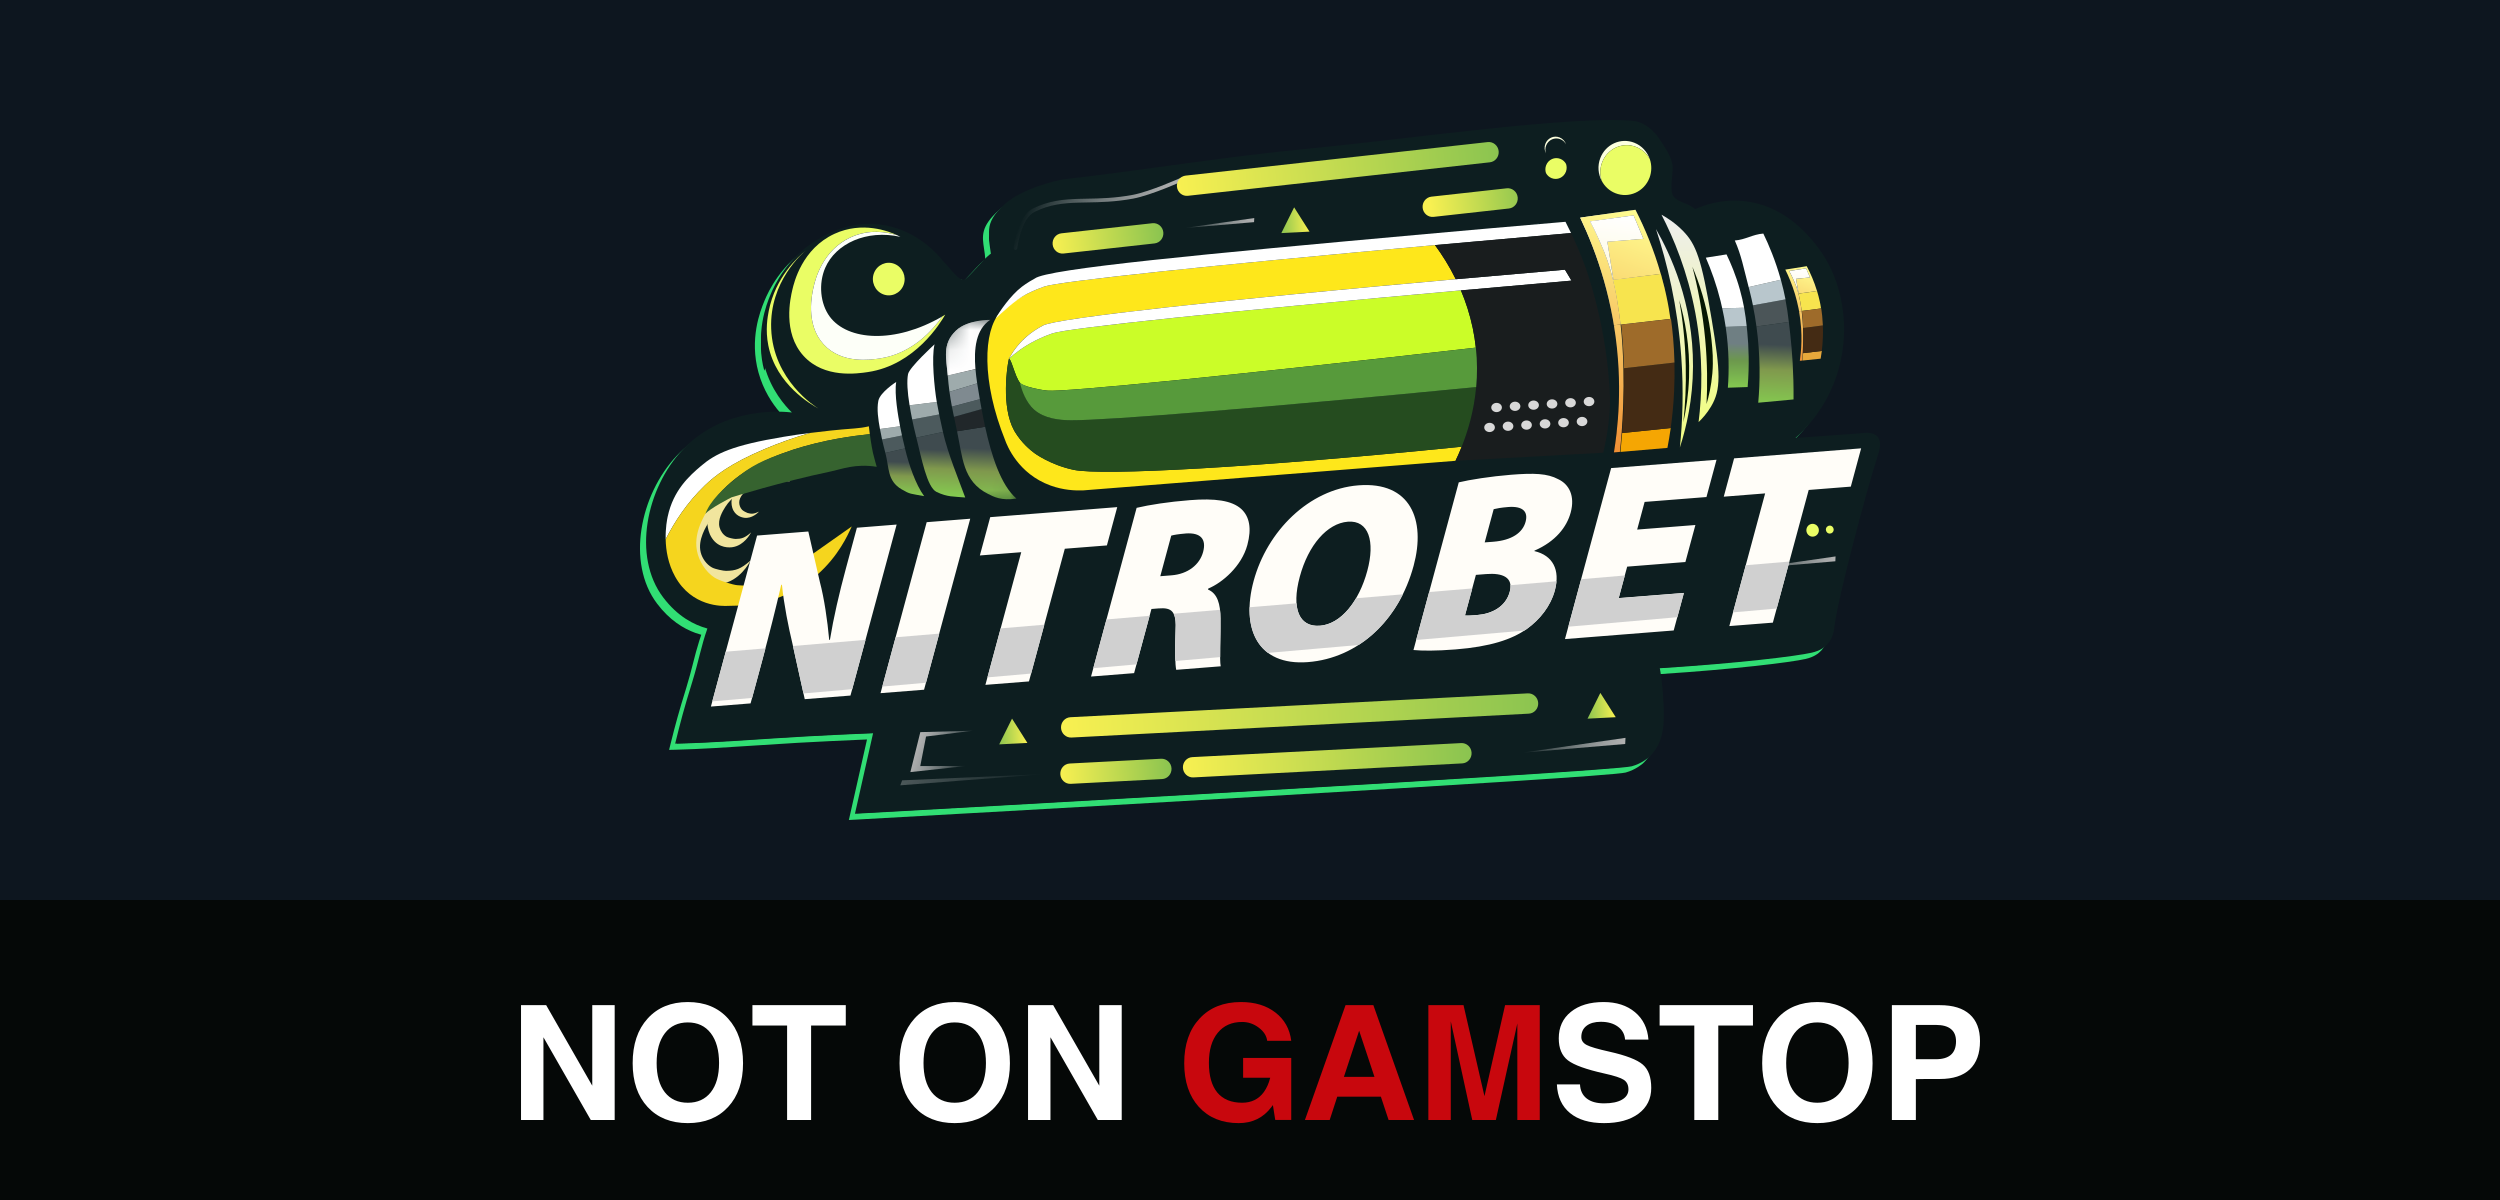 <?xml version="1.0" encoding="UTF-8"?>
<svg xmlns="http://www.w3.org/2000/svg" width="125" height="60" viewBox="0 0 125 60" fill="none">
  <rect width="125" height="60" fill="#0D161F"></rect>
  <rect width="125" height="15" transform="translate(0 45)" fill="#050807"></rect>
  <path d="M27.172 56H26.613H26.051V50.258H26.68H27.309L29.613 54.285V50.258H30.172H30.734V56H30.137H29.539L27.172 51.863V56ZM34.391 56.156C33.547 56.156 32.876 55.887 32.379 55.348C31.881 54.809 31.633 54.079 31.633 53.16C31.633 52.223 31.881 51.479 32.379 50.93C32.876 50.378 33.547 50.102 34.391 50.102C35.24 50.102 35.911 50.378 36.406 50.93C36.904 51.479 37.152 52.223 37.152 53.16C37.152 54.079 36.904 54.809 36.406 55.348C35.911 55.887 35.24 56.156 34.391 56.156ZM34.391 55.137C34.88 55.137 35.263 54.962 35.539 54.613C35.815 54.262 35.953 53.775 35.953 53.152C35.953 52.517 35.815 52.02 35.539 51.66C35.263 51.301 34.88 51.121 34.391 51.121C33.904 51.121 33.522 51.301 33.246 51.66C32.97 52.02 32.832 52.517 32.832 53.152C32.832 53.775 32.969 54.262 33.242 54.613C33.518 54.962 33.901 55.137 34.391 55.137ZM39.355 56V51.277H37.621V50.77V50.258H42.289V50.766V51.277H40.555V56H39.957H39.355ZM47.734 56.156C46.891 56.156 46.22 55.887 45.723 55.348C45.225 54.809 44.977 54.079 44.977 53.16C44.977 52.223 45.225 51.479 45.723 50.93C46.22 50.378 46.891 50.102 47.734 50.102C48.583 50.102 49.255 50.378 49.75 50.93C50.247 51.479 50.496 52.223 50.496 53.16C50.496 54.079 50.247 54.809 49.75 55.348C49.255 55.887 48.583 56.156 47.734 56.156ZM47.734 55.137C48.224 55.137 48.607 54.962 48.883 54.613C49.159 54.262 49.297 53.775 49.297 53.152C49.297 52.517 49.159 52.02 48.883 51.66C48.607 51.301 48.224 51.121 47.734 51.121C47.247 51.121 46.866 51.301 46.59 51.66C46.314 52.02 46.176 52.517 46.176 53.152C46.176 53.775 46.312 54.262 46.586 54.613C46.862 54.962 47.245 55.137 47.734 55.137ZM52.523 56H51.965H51.402V50.258H52.031H52.66L54.965 54.285V50.258H55.523H56.086V56H55.488H54.891L52.523 51.863V56ZM81.254 51.98C81.233 51.707 81.113 51.491 80.894 51.332C80.676 51.171 80.391 51.09 80.039 51.09C79.734 51.09 79.496 51.158 79.324 51.293C79.152 51.426 79.066 51.612 79.066 51.852C79.066 52.023 79.156 52.156 79.336 52.25C79.513 52.344 79.889 52.454 80.465 52.582C81.301 52.77 81.859 52.986 82.141 53.23C82.422 53.473 82.562 53.862 82.562 54.398C82.562 54.938 82.35 55.366 81.926 55.684C81.501 55.999 80.927 56.156 80.203 56.156C79.477 56.156 78.909 55.988 78.5 55.652C78.091 55.316 77.872 54.839 77.844 54.219H79C79.013 54.523 79.124 54.758 79.332 54.922C79.54 55.086 79.831 55.168 80.203 55.168C80.586 55.168 80.884 55.107 81.098 54.984C81.314 54.859 81.422 54.688 81.422 54.469C81.422 54.253 81.345 54.094 81.191 53.992C81.04 53.891 80.717 53.785 80.223 53.676C79.311 53.473 78.702 53.253 78.394 53.016C78.09 52.781 77.938 52.415 77.938 51.918C77.938 51.361 78.139 50.919 78.543 50.594C78.947 50.266 79.492 50.102 80.18 50.102C80.823 50.102 81.346 50.271 81.75 50.609C82.154 50.948 82.378 51.405 82.422 51.98H81.254ZM84.715 56V51.277H82.981V50.77V50.258H87.648V50.766V51.277H85.914V56H85.316H84.715ZM90.867 56.156C90.023 56.156 89.353 55.887 88.856 55.348C88.358 54.809 88.109 54.079 88.109 53.16C88.109 52.223 88.358 51.479 88.856 50.93C89.353 50.378 90.023 50.102 90.867 50.102C91.716 50.102 92.388 50.378 92.883 50.93C93.38 51.479 93.629 52.223 93.629 53.16C93.629 54.079 93.38 54.809 92.883 55.348C92.388 55.887 91.716 56.156 90.867 56.156ZM90.867 55.137C91.357 55.137 91.74 54.962 92.016 54.613C92.292 54.262 92.43 53.775 92.43 53.152C92.43 52.517 92.292 52.02 92.016 51.66C91.74 51.301 91.357 51.121 90.867 51.121C90.38 51.121 89.999 51.301 89.723 51.66C89.447 52.02 89.309 52.517 89.309 53.152C89.309 53.775 89.445 54.262 89.719 54.613C89.995 54.962 90.378 55.137 90.867 55.137ZM94.594 56V50.258H95.191H96.996C97.65 50.258 98.147 50.411 98.488 50.719C98.829 51.023 99 51.469 99 52.055C99 52.675 98.829 53.146 98.488 53.469C98.147 53.789 97.65 53.949 96.996 53.949C96.533 53.947 96.132 53.949 95.793 53.957V56H95.195H94.594ZM95.793 52.961H96.793C97.129 52.961 97.38 52.887 97.547 52.738C97.716 52.59 97.801 52.366 97.801 52.066C97.801 51.793 97.716 51.589 97.547 51.453C97.38 51.315 97.129 51.246 96.793 51.246H95.793V52.961Z" fill="white"></path>
  <path d="M61.938 56.156C61.102 56.156 60.438 55.887 59.945 55.348C59.456 54.809 59.211 54.079 59.211 53.16C59.211 52.223 59.466 51.479 59.977 50.93C60.487 50.378 61.177 50.102 62.047 50.102C62.745 50.102 63.319 50.276 63.77 50.625C64.223 50.974 64.487 51.445 64.562 52.039H63.359C63.328 51.789 63.188 51.57 62.938 51.383C62.688 51.193 62.411 51.098 62.109 51.098C61.589 51.098 61.181 51.279 60.887 51.641C60.592 52 60.445 52.5 60.445 53.141C60.445 53.792 60.586 54.288 60.867 54.629C61.151 54.967 61.565 55.137 62.109 55.137H62.105C62.569 55.137 62.931 54.96 63.191 54.605C63.335 54.405 63.44 54.169 63.508 53.898V53.887H62.156V52.898H64.562V55.996H63.762L63.645 55.254L63.574 55.348C63.171 55.887 62.624 56.156 61.934 56.156H61.938ZM65.246 56L67.277 50.258H67.973H68.668L70.703 56H70.066H69.43L69.043 54.832H66.863L66.484 56H65.867H65.246ZM67.957 51.535L67.195 53.844H68.723L67.957 51.535ZM72.539 56H71.981H71.418V50.258H72.297H73.176L74.223 54.809L75.254 50.258H76.121H76.988V56H76.43H75.867V51.172L74.793 56H74.203H73.613L72.539 51.066V56Z" fill="#C8070D"></path>
  <g clip-path="url(#clip0_753_7522)">
    <path fill-rule="evenodd" clip-rule="evenodd" d="M89.964 22.175L89.475 22.21C89.948 21.791 90.824 20.903 91.389 19.471C91.986 17.961 91.918 16.652 91.875 16.179C91.821 15.58 91.647 13.926 90.392 12.427C90.005 11.963 88.835 10.566 86.887 10.365C85.796 10.253 84.916 10.562 84.446 10.771C84.313 10.632 84.113 10.55 83.917 10.469C83.641 10.355 83.371 10.244 83.3 9.979C83.243 9.763 83.271 9.468 83.298 9.177C83.317 8.972 83.336 8.769 83.326 8.596C83.318 8.567 83.312 8.538 83.306 8.508C83.26 8.297 83.204 8.037 82.635 7.213C82.198 6.582 81.666 6.396 81.441 6.369C79.417 6.123 74.177 6.727 69.685 7.244C68.034 7.434 66.484 7.613 65.232 7.733C62.636 7.983 60.404 8.288 58.121 8.601C56.469 8.827 54.79 9.057 52.926 9.272C52.561 9.314 50.811 9.734 49.94 10.513C49.034 11.325 49.106 11.8 49.202 12.435C49.228 12.606 49.256 12.789 49.267 12.993C49.167 13.007 48.882 13.315 48.587 13.634C48.356 13.883 48.118 14.14 47.959 14.268C47.768 14.421 47.435 14.029 47.171 13.718C47.06 13.587 46.962 13.471 46.891 13.416C46.649 13.105 45.551 11.76 43.68 11.536C42.181 11.357 41.061 11.999 40.578 12.286C39.065 13.183 38.423 14.551 38.217 15.055C38.007 15.567 37.465 16.947 37.922 18.618C38.169 19.518 38.616 20.176 38.973 20.596C39.093 20.735 39.202 20.849 39.29 20.936C39.215 20.927 39.056 20.91 38.832 20.902C37.828 20.864 35.532 20.995 33.831 22.795C32.016 24.713 31.296 28.127 32.855 30.183C33.481 31.01 34.171 31.43 34.774 31.647C34.874 31.683 34.971 31.713 35.065 31.738C35.029 31.84 34.996 31.938 34.965 32.034C34.842 32.42 34.752 32.771 34.657 33.145C34.561 33.521 34.459 33.92 34.311 34.401C33.928 35.642 33.775 36.205 33.532 37.18C33.507 37.28 33.481 37.384 33.454 37.494C33.558 37.492 33.663 37.49 33.769 37.487C35.049 37.455 36.43 37.363 37.805 37.272C38.515 37.225 39.224 37.178 39.915 37.139C40.965 37.081 42.005 37.03 43.035 36.987C43.14 36.983 43.245 36.979 43.35 36.974L42.443 41C42.519 40.996 42.625 40.99 42.758 40.983C47.091 40.742 80.311 38.89 81.282 38.627C81.792 38.489 82.141 38.175 82.141 38.175C82.195 38.126 82.413 37.924 82.593 37.583C82.646 37.482 82.779 37.208 82.846 36.758C82.954 36.023 82.828 34.673 82.738 34.034C82.718 33.889 82.699 33.781 82.686 33.724C82.789 33.718 82.891 33.712 82.993 33.705C86.775 33.459 89.55 33.115 90.282 32.947C90.697 32.852 90.927 32.678 91.069 32.52C91.363 32.192 91.405 31.779 91.42 31.638L91.421 31.629C91.559 30.336 93.044 24.747 93.582 23.104L93.585 23.092C93.646 22.907 93.803 22.431 93.582 22.158C93.384 21.914 92.974 21.938 92.712 21.979L92.757 22.288C92.877 22.269 93.015 22.258 93.135 22.272C93.26 22.287 93.321 22.324 93.348 22.358C93.38 22.398 93.404 22.481 93.386 22.633C93.37 22.771 93.326 22.905 93.296 22.997L93.294 23.004C93.021 23.836 92.514 25.652 92.058 27.418C91.604 29.173 91.191 30.92 91.118 31.595L91.118 31.596L91.118 31.598C91.105 31.731 91.071 32.057 90.845 32.309C90.746 32.42 90.57 32.56 90.216 32.642C89.491 32.808 86.608 33.166 82.668 33.413L82.305 33.435L82.391 33.798C82.42 33.925 82.492 34.437 82.54 35.043C82.587 35.649 82.606 36.299 82.545 36.711C82.485 37.115 82.368 37.354 82.326 37.434C82.171 37.727 81.984 37.901 81.941 37.939C81.941 37.939 81.941 37.939 81.941 37.939C81.941 37.939 81.941 37.94 81.941 37.94C81.939 37.941 81.936 37.943 81.933 37.947C81.925 37.953 81.912 37.963 81.895 37.977C81.861 38.003 81.809 38.041 81.743 38.083C81.609 38.168 81.423 38.266 81.205 38.325C81.206 38.325 81.195 38.327 81.165 38.332C81.137 38.336 81.101 38.341 81.055 38.347C80.962 38.358 80.838 38.371 80.682 38.386C80.371 38.415 79.942 38.45 79.41 38.489C78.346 38.569 76.878 38.668 75.135 38.78C71.648 39.004 67.067 39.279 62.436 39.55C53.842 40.052 45.079 40.541 42.83 40.666L43.736 36.646L43.338 36.662C42.204 36.707 41.058 36.762 39.898 36.827C39.2 36.866 38.488 36.913 37.776 36.961C36.436 37.05 35.096 37.138 33.847 37.173C34.077 36.254 34.231 35.694 34.601 34.495M38.214 18.533C37.787 16.97 38.292 15.675 38.497 15.176C38.692 14.698 39.301 13.404 40.73 12.556M40.73 12.556C41.202 12.277 42.249 11.68 43.645 11.847C45.391 12.056 46.423 13.315 46.654 13.611L46.677 13.642L46.707 13.665C46.737 13.688 46.795 13.751 46.892 13.864C46.907 13.883 46.923 13.902 46.94 13.921C47.017 14.011 47.105 14.115 47.194 14.21C47.299 14.322 47.426 14.445 47.56 14.524C47.687 14.598 47.927 14.689 48.145 14.514C48.325 14.371 48.581 14.094 48.807 13.849C48.84 13.814 48.872 13.78 48.903 13.746C49.033 13.606 49.151 13.481 49.246 13.39C49.292 13.346 49.328 13.315 49.352 13.296L49.585 13.264L49.57 12.976C49.558 12.755 49.528 12.555 49.502 12.384C49.497 12.355 49.493 12.326 49.489 12.298C49.46 12.102 49.443 11.951 49.455 11.806C49.477 11.546 49.597 11.235 50.139 10.749C50.529 10.4 51.139 10.116 51.721 9.912C52.3 9.709 52.806 9.601 52.96 9.583C54.839 9.366 56.521 9.136 58.173 8.909C60.448 8.598 62.665 8.294 65.26 8.044C66.512 7.924 68.069 7.745 69.724 7.554C71.146 7.39 72.641 7.218 74.077 7.068C75.637 6.904 77.135 6.766 78.414 6.689C79.698 6.612 80.742 6.599 81.405 6.679C81.548 6.697 82.002 6.838 82.387 7.395C82.707 7.857 82.852 8.124 82.923 8.294C82.974 8.413 82.988 8.478 83.005 8.56C83.011 8.585 83.016 8.612 83.024 8.643C83.029 8.783 83.014 8.946 82.996 9.137C82.992 9.182 82.988 9.23 82.983 9.279C82.962 9.518 82.942 9.814 83.007 10.061C83.111 10.45 83.46 10.613 83.681 10.707C83.73 10.729 83.774 10.747 83.816 10.764C83.888 10.793 83.952 10.82 84.019 10.852C84.119 10.9 84.186 10.945 84.229 10.99L84.375 11.143L84.566 11.058C85.011 10.86 85.837 10.571 86.857 10.676C88.677 10.864 89.778 12.171 90.162 12.63C91.353 14.053 91.52 15.625 91.573 16.208C91.614 16.656 91.678 17.909 91.108 19.353C90.567 20.723 89.729 21.573 89.277 21.974L89.475 22.21L89.674 22.447C89.759 22.371 89.857 22.281 89.964 22.175" fill="#31DE74"></path>
    <path d="M89.779 21.898C90.251 21.479 91.128 20.59 91.694 19.159C92.289 17.649 92.222 16.34 92.179 15.867C92.125 15.267 91.951 13.613 90.697 12.114C90.309 11.651 89.139 10.253 87.191 10.053C86.1 9.94 85.22 10.249 84.75 10.458C84.429 10.123 83.725 10.12 83.604 9.666C83.507 9.298 83.655 8.703 83.63 8.284C83.57 8.048 83.59 7.842 82.939 6.901C82.502 6.27 81.97 6.084 81.744 6.057C78.977 5.721 70.197 6.972 65.536 7.421C61.061 7.851 57.669 8.448 53.23 8.96C52.865 9.002 51.115 9.421 50.244 10.201C49.093 11.231 49.519 11.719 49.57 12.681C49.394 12.705 48.626 13.664 48.263 13.955C47.991 14.172 47.433 13.29 47.195 13.104C46.953 12.793 45.855 11.448 43.984 11.224C42.485 11.044 41.365 11.687 40.882 11.973C39.369 12.871 38.727 14.239 38.521 14.742C38.31 15.254 37.769 16.635 38.226 18.305C38.555 19.505 39.24 20.276 39.594 20.623C39.181 20.576 36.214 20.282 34.135 22.482C32.32 24.4 31.6 27.814 33.159 29.87C33.889 30.834 34.704 31.245 35.369 31.426C35.046 32.342 34.948 33.009 34.615 34.088C34.193 35.457 34.049 36.001 33.758 37.182C35.776 37.146 38.078 36.947 40.219 36.827C41.377 36.762 42.521 36.707 43.654 36.662L42.747 40.688C45.322 40.545 80.585 38.586 81.586 38.315C82.096 38.177 82.445 37.862 82.445 37.862C82.499 37.814 82.717 37.611 82.897 37.27C82.95 37.169 83.082 36.896 83.15 36.446C83.283 35.544 83.062 33.718 82.99 33.412C86.929 33.165 89.835 32.807 90.586 32.634C91.001 32.539 91.231 32.366 91.373 32.208C91.674 31.872 91.711 31.448 91.725 31.317C91.863 30.023 93.348 24.435 93.885 22.791C93.943 22.616 94.112 22.125 93.885 21.845C93.688 21.602 93.278 21.626 93.016 21.667" fill="#0D1E20"></path>
    <path fill-rule="evenodd" clip-rule="evenodd" d="M59.078 8.875C59.124 8.854 59.177 8.875 59.197 8.922C59.217 8.969 59.197 9.024 59.151 9.044L59.114 8.959L59.078 8.874L59.078 8.875ZM50.774 12.402C50.715 12.395 50.685 12.391 50.685 12.391V12.389V12.386C50.685 12.386 50.686 12.379 50.687 12.372C50.689 12.361 50.691 12.344 50.694 12.321C50.701 12.278 50.71 12.216 50.724 12.139C50.752 11.988 50.797 11.782 50.866 11.564C50.935 11.346 51.028 11.113 51.154 10.91C51.279 10.707 51.44 10.528 51.647 10.426C52.441 10.035 53.155 9.966 53.934 9.943C54.071 9.939 54.211 9.937 54.354 9.934C55.019 9.922 55.746 9.908 56.632 9.744C57.067 9.664 57.676 9.448 58.182 9.249C58.434 9.15 58.658 9.057 58.819 8.988C58.9 8.953 58.965 8.925 59.01 8.905C59.032 8.895 59.05 8.888 59.061 8.882L59.074 8.876L59.078 8.875L59.115 8.96C59.139 9.017 59.152 9.045 59.152 9.045L59.147 9.048L59.133 9.053C59.121 9.059 59.104 9.066 59.081 9.076C59.036 9.096 58.97 9.125 58.89 9.16C58.727 9.23 58.501 9.324 58.248 9.424C57.742 9.622 57.118 9.844 56.665 9.929C55.763 10.096 55.019 10.11 54.354 10.122C54.212 10.125 54.074 10.127 53.939 10.131C53.168 10.154 52.485 10.221 51.725 10.595C51.56 10.676 51.421 10.825 51.306 11.011C51.191 11.196 51.103 11.413 51.038 11.622C50.971 11.831 50.928 12.029 50.901 12.175C50.888 12.248 50.879 12.308 50.872 12.349C50.869 12.37 50.868 12.386 50.866 12.397C50.866 12.402 50.865 12.407 50.864 12.409V12.412C50.859 12.463 50.814 12.5 50.764 12.494C50.715 12.489 50.679 12.443 50.685 12.392L50.774 12.402V12.402Z" fill="url(#paint0_linear_753_7522)"></path>
    <path d="M76.389 34.668L53.52 35.861C53.247 35.875 53.037 36.114 53.051 36.395C53.065 36.675 53.299 36.891 53.572 36.877L76.441 35.683C76.714 35.669 76.924 35.43 76.91 35.15C76.895 34.869 76.662 34.654 76.389 34.668Z" fill="url(#paint1_linear_753_7522)"></path>
    <path d="M58.055 37.937L53.485 38.176C53.212 38.19 53.002 38.429 53.016 38.71C53.03 38.99 53.263 39.206 53.537 39.192L58.107 38.953C58.38 38.939 58.59 38.7 58.576 38.419C58.562 38.139 58.328 37.923 58.055 37.937Z" fill="url(#paint2_linear_753_7522)"></path>
    <path d="M57.62 11.161L53.07 11.666C52.798 11.696 52.602 11.947 52.632 12.226C52.661 12.504 52.907 12.707 53.178 12.676L57.728 12.171C58 12.141 58.196 11.89 58.166 11.611C58.137 11.333 57.892 11.13 57.62 11.161Z" fill="url(#paint3_linear_753_7522)"></path>
    <path d="M75.338 9.415L71.57 9.833C71.298 9.863 71.102 10.114 71.132 10.393C71.161 10.671 71.406 10.874 71.678 10.844L75.446 10.425C75.719 10.395 75.914 10.144 75.885 9.866C75.855 9.587 75.61 9.385 75.338 9.415Z" fill="url(#paint4_linear_753_7522)"></path>
    <path d="M73.059 37.154L59.615 37.856C59.342 37.87 59.131 38.109 59.146 38.389C59.16 38.669 59.393 38.885 59.667 38.871L73.111 38.17C73.384 38.156 73.594 37.916 73.579 37.636C73.565 37.356 73.332 37.14 73.059 37.154Z" fill="url(#paint5_linear_753_7522)"></path>
    <path d="M48.657 36.535L46.016 36.607L45.518 38.605L48.324 38.297L46.013 38.305L46.303 36.826L48.657 36.534V36.535Z" fill="url(#paint6_linear_753_7522)"></path>
    <path d="M45.108 39.016L45.014 39.266L52.264 38.701L45.108 39.016Z" fill="url(#paint7_linear_753_7522)"></path>
    <path d="M81.275 36.892L81.26 37.199L76.094 37.637" fill="url(#paint8_linear_753_7522)"></path>
    <path d="M91.778 27.821L91.768 28.064L87.656 28.413" fill="url(#paint9_linear_753_7522)"></path>
    <path d="M80.082 35.897L79.377 35.933L79.698 35.289L80.017 34.645L80.403 35.252L80.787 35.86L80.083 35.897H80.082Z" fill="url(#paint10_linear_753_7522)"></path>
    <path d="M50.665 37.182L49.96 37.219L50.281 36.575L50.602 35.931L50.986 36.539L51.37 37.147L50.665 37.183V37.182Z" fill="url(#paint11_linear_753_7522)"></path>
    <path d="M90.517 26.811C90.679 26.875 90.86 26.793 90.923 26.628C90.985 26.463 90.904 26.277 90.744 26.213C90.582 26.149 90.401 26.231 90.339 26.395C90.277 26.561 90.357 26.746 90.517 26.811Z" fill="#EAFD65"></path>
    <path d="M91.419 26.666C91.519 26.706 91.633 26.654 91.671 26.552C91.71 26.449 91.66 26.333 91.559 26.293C91.459 26.253 91.345 26.304 91.307 26.407C91.268 26.51 91.318 26.627 91.419 26.666Z" fill="#EAFD65"></path>
    <path d="M82.491 7.961C82.347 7.691 82.112 7.471 81.811 7.35C81.132 7.08 80.368 7.425 80.105 8.121C79.988 8.43 79.99 8.756 80.088 9.048C79.907 8.71 79.867 8.296 80.013 7.909C80.276 7.213 81.04 6.867 81.719 7.138C82.097 7.288 82.369 7.597 82.491 7.961Z" fill="#FCFFDE"></path>
    <path d="M82.475 8.889C82.213 9.584 81.448 9.93 80.769 9.66C80.466 9.54 80.233 9.319 80.089 9.048C79.99 8.757 79.989 8.43 80.106 8.122C80.368 7.426 81.132 7.08 81.812 7.351C82.114 7.471 82.349 7.692 82.493 7.962C82.591 8.254 82.591 8.58 82.476 8.889H82.475Z" fill="#EAFD65"></path>
    <path d="M78.302 7.216C78.242 7.102 78.144 7.011 78.018 6.96C77.733 6.847 77.415 6.992 77.305 7.282C77.256 7.411 77.257 7.548 77.298 7.669C77.223 7.528 77.206 7.355 77.267 7.193C77.376 6.902 77.696 6.758 77.979 6.871C78.137 6.934 78.251 7.063 78.302 7.215V7.216Z" fill="#FCFFDE"></path>
    <path d="M78.296 8.586C78.186 8.877 77.867 9.021 77.583 8.908C77.457 8.858 77.359 8.766 77.299 8.653C77.258 8.531 77.257 8.394 77.306 8.266C77.415 7.975 77.735 7.83 78.019 7.944C78.145 7.994 78.243 8.086 78.303 8.199C78.344 8.321 78.344 8.458 78.296 8.586Z" fill="#EAFD65"></path>
    <path d="M74.386 7.104L59.285 8.78C59.013 8.81 58.817 9.061 58.847 9.339C58.876 9.618 59.121 9.821 59.393 9.79L74.494 8.115C74.766 8.084 74.962 7.834 74.933 7.555C74.903 7.276 74.658 7.074 74.386 7.104Z" fill="url(#paint12_linear_753_7522)"></path>
    <path d="M62.713 10.901L62.703 11.107L59.21 11.403" fill="url(#paint13_linear_753_7522)"></path>
    <path d="M64.771 11.618L64.066 11.655L64.387 11.011L64.707 10.367L65.091 10.975L65.476 11.581L64.771 11.619V11.618Z" fill="url(#paint14_linear_753_7522)"></path>
    <path opacity="0.2" d="M76.95 11.193C76.814 11.203 76.679 11.214 76.545 11.226L76.946 11.183C76.946 11.183 76.948 11.189 76.95 11.193Z" fill="#75FAFC"></path>
    <path opacity="0.2" d="M76.95 11.193C76.814 11.203 76.679 11.214 76.545 11.226L76.946 11.183C76.946 11.183 76.948 11.189 76.95 11.193Z" fill="#75FAFC"></path>
    <path d="M44.152 14.713C44.561 14.877 45.021 14.668 45.179 14.249C45.337 13.829 45.133 13.358 44.724 13.194C44.316 13.031 43.855 13.24 43.697 13.659C43.539 14.079 43.743 14.55 44.152 14.713Z" fill="#EAFD65"></path>
    <path d="M47.26 15.735C47.035 16.125 45.763 18.249 43.397 18.603C42.864 18.682 41.214 18.93 40.182 17.799C39.115 16.631 39.524 14.891 39.618 14.486C39.701 14.131 40.099 12.438 41.726 11.69C43.116 11.053 44.424 11.554 44.874 11.767C44.328 11.589 43.452 11.444 42.534 11.865C41.109 12.519 40.761 14.004 40.688 14.314C40.604 14.667 40.247 16.193 41.181 17.216C42.086 18.208 43.532 17.99 43.998 17.92C45.622 17.677 46.656 16.484 47.124 15.813C47.17 15.787 47.215 15.761 47.26 15.733V15.735Z" fill="#EAFD65"></path>
    <path d="M47.124 15.815C46.656 16.485 45.621 17.678 43.998 17.922C43.532 17.992 42.087 18.208 41.181 17.218C40.247 16.195 40.604 14.67 40.688 14.316C40.761 14.004 41.109 12.521 42.534 11.867C43.452 11.446 44.328 11.591 44.874 11.769C44.944 11.802 44.994 11.828 45.019 11.842C43.328 11.463 41.785 12.181 41.261 13.391C40.919 14.181 41.01 15.188 41.491 15.836C42.375 17.027 44.729 17.215 47.125 15.815H47.124Z" fill="#FDFFF8"></path>
    <path d="M40.319 12.498C39.896 12.843 38.77 13.855 38.437 15.55C38.381 15.837 38.259 16.492 38.417 17.28C38.81 19.237 40.572 20.236 40.919 20.425C40.779 20.34 38.655 19.02 38.559 16.43C38.471 14.075 40.133 12.652 40.318 12.498L40.319 12.498Z" fill="#EAFD65"></path>
    <path d="M37.532 28.021C37.458 28.162 36.976 29.05 36.074 29.19C35.888 29.219 34.981 29.325 34.425 28.456C34.194 28.095 34.106 27.694 34.081 27.363C34.306 26.839 34.649 26.206 35.165 25.628C35.447 25.314 35.88 24.904 36.904 24.36C37.269 24.167 37.711 23.954 38.23 23.753H38.231C38.623 23.664 39.065 23.574 39.554 23.492C39.683 23.471 39.814 23.45 39.949 23.43L40.016 23.622C39.542 23.716 38.639 23.922 37.736 24.31C37.734 24.311 37.733 24.312 37.731 24.313C36.861 24.686 35.992 25.231 35.503 26.004C35.292 26.338 34.878 26.996 35.036 27.62C35.112 27.921 35.323 28.222 35.601 28.374C35.761 28.463 36.186 28.545 36.303 28.543C36.772 28.535 37.025 28.468 37.53 28.022L37.532 28.021Z" fill="#F1E59E"></path>
    <path d="M37.559 26.616C37.511 26.705 37.205 27.268 36.633 27.357C36.516 27.376 35.94 27.443 35.588 26.891C35.441 26.662 35.386 26.408 35.37 26.198C35.513 25.865 35.73 25.464 36.058 25.098C36.236 24.899 36.511 24.639 37.161 24.294C37.392 24.171 37.673 24.036 38.002 23.909C38.25 23.853 38.532 23.795 38.841 23.743C38.923 23.73 39.006 23.716 39.092 23.704L39.135 23.826C38.834 23.885 38.261 24.015 37.689 24.262C37.689 24.262 37.687 24.262 37.685 24.264C37.133 24.501 36.582 24.845 36.272 25.336C36.138 25.549 35.875 25.965 35.976 26.362C36.025 26.553 36.158 26.743 36.335 26.841C36.437 26.896 36.705 26.949 36.78 26.948C37.077 26.943 37.237 26.9 37.558 26.618L37.559 26.616Z" fill="#F1E59E"></path>
    <path d="M37.948 25.583C37.901 25.632 37.599 25.941 37.209 25.889C37.13 25.878 36.742 25.812 36.613 25.385C36.559 25.207 36.57 25.031 36.597 24.89C36.75 24.701 36.965 24.481 37.246 24.305C37.399 24.209 37.626 24.093 38.111 23.993C38.285 23.957 38.492 23.923 38.73 23.904C38.902 23.915 39.096 23.931 39.307 23.957C39.363 23.963 39.42 23.971 39.477 23.979L39.483 24.067C39.276 24.048 38.879 24.022 38.461 24.073H38.458C38.055 24.122 37.633 24.24 37.341 24.501C37.215 24.613 36.967 24.835 36.961 25.113C36.958 25.246 37.01 25.396 37.107 25.493C37.163 25.549 37.329 25.635 37.378 25.649C37.573 25.703 37.686 25.705 37.946 25.583H37.948Z" fill="#F1E59E"></path>
    <path d="M40.51 21.645C39.631 21.898 38.876 22.18 38.252 22.443C36.501 23.181 35.744 23.792 35.248 24.267C34.334 25.141 33.706 26.132 33.283 26.963C33.27 26.394 33.357 25.957 33.384 25.833C33.668 24.498 34.48 23.785 35.046 23.301C35.784 22.672 36.621 22.265 39.189 21.839C39.58 21.773 40.022 21.707 40.51 21.645V21.645Z" fill="white"></path>
    <path d="M42.589 26.319C42.454 26.541 41.146 30.297 36.423 30.293C36.112 30.312 34.595 30.346 33.753 28.825C33.403 28.192 33.295 27.516 33.283 26.965C33.706 26.134 34.334 25.143 35.248 24.268C35.745 23.793 36.501 23.183 38.252 22.445C38.877 22.181 39.631 21.899 40.511 21.647H40.512C41.171 21.562 41.916 21.482 42.735 21.422C42.95 21.408 43.218 21.37 43.443 21.316L43.49 21.709C42.694 21.79 41.175 21.989 39.639 22.491C39.636 22.491 39.634 22.492 39.631 22.493C38.151 22.976 36.657 23.739 35.773 24.941C35.392 25.461 34.642 26.481 34.847 27.539C34.946 28.048 35.267 28.577 35.715 28.873C35.974 29.043 36.671 29.246 36.865 29.26C37.644 29.319 38.401 29.309 39.281 28.651L42.589 26.321L42.589 26.319Z" fill="#F5D51E"></path>
    <path d="M43.838 23.341C42.761 23.168 42.082 23.462 41.514 23.578C39.08 24.085 36.579 24.866 36.579 24.866C36.579 24.866 35.464 25.432 35.265 25.701C35.517 25.027 36.137 24.436 36.984 23.769C37.832 23.102 38.592 22.855 39.633 22.49C39.636 22.489 39.637 22.488 39.641 22.487C41.177 21.986 42.695 21.787 43.492 21.705C43.492 21.705 43.568 22.287 43.649 22.649C43.712 22.923 43.837 23.341 43.837 23.341H43.838Z" fill="#36632F"></path>
    <path d="M48.262 24.875C47.69 24.82 47.383 24.863 46.828 24.597C46.347 24.367 46.073 22.895 45.818 21.882L47.147 21.597C47.384 22.666 47.967 24.064 48.262 24.875Z" fill="url(#paint15_linear_753_7522)"></path>
    <path d="M47.147 21.597L45.818 21.882C45.772 21.701 45.729 21.522 45.688 21.345C45.66 21.218 45.633 21.095 45.609 20.975L46.957 20.722C46.959 20.728 46.96 20.736 46.962 20.742C47.022 21.023 47.083 21.309 47.147 21.597Z" fill="#4C5A5D"></path>
    <path d="M46.958 20.722L45.61 20.975C45.559 20.731 45.517 20.494 45.48 20.265L46.839 20.099C46.873 20.295 46.912 20.501 46.958 20.722V20.722Z" fill="#9EABAC"></path>
    <path d="M46.838 20.098L45.478 20.264C45.37 19.604 45.335 19.047 45.402 18.706C45.469 18.365 46.727 17.216 46.727 17.216C46.566 17.87 46.722 19.418 46.838 20.097V20.098Z" fill="white"></path>
    <path d="M46.206 24.807C45.522 24.678 45.516 24.723 45.078 24.464C44.353 24.038 44.467 23.392 44.268 22.645L45.249 22.421C45.436 23.21 45.778 24.218 46.207 24.807H46.206Z" fill="url(#paint16_linear_753_7522)"></path>
    <path d="M45.249 22.421L44.268 22.645C44.232 22.512 44.199 22.379 44.167 22.249C44.143 22.156 44.123 22.065 44.103 21.976L45.099 21.775C45.1 21.78 45.101 21.785 45.102 21.79C45.149 21.997 45.198 22.209 45.249 22.421Z" fill="#4C5A5D"></path>
    <path d="M45.099 21.774L44.104 21.975C44.064 21.795 44.03 21.62 43.999 21.45L45.004 21.314C45.031 21.459 45.062 21.61 45.099 21.774Z" fill="#9EABAC"></path>
    <path d="M45.003 21.313L43.998 21.45C43.91 20.962 43.834 20.468 43.917 20.041C44.001 19.614 44.81 19.097 44.81 19.097C44.71 19.714 44.91 20.812 45.003 21.313Z" fill="white"></path>
    <mask id="mask0_753_7522" style="mask-type:luminance" maskUnits="userSpaceOnUse" x="44" y="15" width="10" height="11">
      <path d="M47.705 15.472L53.34 17.099L50.587 25.648L44.952 24.021L47.705 15.472Z" fill="white"></path>
    </mask>
    <g mask="url(#mask0_753_7522)">
      <path d="M50.819 24.928C50.065 25.049 49.68 24.835 49.406 24.698C48.136 24.066 48.128 22.856 47.853 21.563L49.256 21.339C49.574 22.797 50.043 24.251 50.82 24.928H50.819Z" fill="url(#paint17_linear_753_7522)"></path>
      <path d="M49.256 21.338L47.852 21.562C47.803 21.326 47.751 21.086 47.7 20.841L49.079 20.454C49.132 20.744 49.191 21.041 49.256 21.337V21.338Z" fill="#21272A"></path>
      <path d="M49.079 20.455L47.699 20.842C47.687 20.784 47.675 20.725 47.663 20.667C47.639 20.555 47.616 20.443 47.596 20.332L48.991 19.959C48.996 19.991 49.002 20.023 49.007 20.055C49.03 20.186 49.054 20.321 49.079 20.457V20.455Z" fill="#4C5A5D"></path>
      <path d="M48.99 19.959L47.595 20.331C47.548 20.081 47.508 19.835 47.474 19.59L48.859 19.168C48.899 19.439 48.946 19.706 48.99 19.958V19.959Z" fill="#7F8A90"></path>
      <path d="M48.859 19.168L47.474 19.59C47.437 19.313 47.407 19.04 47.386 18.772L48.773 18.454C48.794 18.692 48.824 18.932 48.859 19.168V19.168Z" fill="#9EABAC"></path>
      <path d="M48.773 18.454L47.386 18.772C47.317 17.897 47.098 17.206 47.797 16.533C48.378 15.972 49.509 15.994 49.509 15.994C48.787 16.471 48.687 17.443 48.773 18.454Z" fill="url(#paint18_linear_753_7522)"></path>
      <path d="M48.773 18.454L47.386 18.772C47.317 17.897 47.098 17.206 47.797 16.533C48.378 15.972 49.509 15.994 49.509 15.994C48.787 16.471 48.687 17.443 48.773 18.454Z" fill="white"></path>
    </g>
    <path d="M87.383 19.352C87.053 19.363 86.723 19.375 86.393 19.386C86.455 18.552 86.457 17.515 86.284 16.344L87.335 16.308C87.346 16.409 87.355 16.506 87.364 16.598C87.433 17.304 87.474 18.241 87.383 19.352Z" fill="url(#paint19_linear_753_7522)"></path>
    <path d="M87.334 16.309L86.284 16.345C86.239 16.044 86.184 15.733 86.112 15.416L87.205 15.388C87.268 15.729 87.306 16.034 87.334 16.309Z" fill="#B8C6CC"></path>
    <path d="M87.205 15.388L86.112 15.416C86.086 15.295 86.057 15.174 86.028 15.052C85.824 14.232 85.561 13.507 85.291 12.884C85.636 12.83 85.98 12.775 86.326 12.72C86.537 13.157 86.791 13.753 86.995 14.483C87.087 14.81 87.155 15.112 87.206 15.389L87.205 15.388Z" fill="white"></path>
    <path d="M91.052 15.422L90.083 15.548C90.076 15.486 90.067 15.423 90.058 15.36C90.028 15.161 89.995 14.981 89.956 14.817V14.816C89.946 14.77 89.935 14.726 89.924 14.682H89.932L90.852 14.549C90.905 14.722 90.952 14.902 90.992 15.089C91.003 15.141 91.028 15.256 91.053 15.422L91.052 15.422Z" fill="#F7E44E"></path>
    <path d="M90.108 18.027C90.069 18.031 90.03 18.035 89.991 18.04C90.008 17.926 90.023 17.803 90.036 17.671C90.071 17.31 90.087 16.884 90.056 16.409C90.037 16.142 90.005 15.859 89.953 15.563L90.017 15.555L90.082 15.547C90.119 15.837 90.14 16.124 90.151 16.397C90.17 16.875 90.156 17.312 90.135 17.658C90.127 17.797 90.117 17.921 90.108 18.027Z" fill="url(#paint20_linear_753_7522)"></path>
    <path d="M90.057 15.36C90.067 15.422 90.075 15.486 90.083 15.548L90.018 15.556L89.954 15.564C89.945 15.522 89.938 15.479 89.93 15.435C89.878 15.177 89.818 14.935 89.75 14.708C89.604 14.224 89.43 13.813 89.265 13.48L89.369 13.464L90.337 13.31C90.528 13.668 90.708 14.081 90.851 14.55L89.932 14.681C89.889 14.435 89.845 14.188 89.801 13.941L90.502 13.872L90.303 13.418L89.457 13.549C89.514 13.651 89.57 13.76 89.623 13.876C89.639 13.911 89.656 13.947 89.671 13.982C89.767 14.185 89.851 14.411 89.922 14.682C89.934 14.726 89.945 14.77 89.955 14.816V14.818C89.993 14.981 90.027 15.161 90.057 15.36H90.057Z" fill="url(#paint21_linear_753_7522)"></path>
    <path d="M91.032 17.934C90.727 17.965 90.422 17.997 90.119 18.028C90.129 17.922 90.138 17.798 90.147 17.659L91.091 17.546C91.073 17.69 91.053 17.819 91.033 17.934H91.032Z" fill="#E8A83B"></path>
    <path d="M91.09 17.547L90.146 17.66C90.167 17.313 90.18 16.877 90.161 16.398L91.143 16.271C91.149 16.445 91.152 16.632 91.145 16.831C91.137 17.095 91.116 17.335 91.09 17.547Z" fill="#442B14"></path>
    <path d="M91.144 16.271L90.162 16.398C90.152 16.125 90.13 15.838 90.093 15.548L91.063 15.422C91.095 15.632 91.129 15.923 91.144 16.272V16.271Z" fill="#9E6B2A"></path>
    <path d="M89.801 13.941C89.845 14.188 89.889 14.435 89.932 14.681H89.923C89.852 14.411 89.768 14.185 89.671 13.982C89.655 13.947 89.64 13.912 89.623 13.876C89.57 13.76 89.514 13.651 89.457 13.549L90.304 13.418L90.503 13.872L89.802 13.941H89.801Z" fill="url(#paint22_linear_753_7522)"></path>
    <path d="M89.678 19.972C89.089 20.026 88.5 20.082 87.912 20.136C88.004 19.102 88.026 17.799 87.823 16.325L89.442 16.097C89.467 16.298 89.49 16.502 89.513 16.714C89.604 17.537 89.689 18.646 89.677 19.972H89.678Z" fill="url(#paint23_linear_753_7522)"></path>
    <path d="M89.442 16.097L87.823 16.325C87.777 15.981 87.717 15.629 87.642 15.267L89.27 14.97C89.345 15.354 89.397 15.719 89.441 16.098L89.442 16.097Z" fill="#4B5558"></path>
    <path d="M89.274 14.969L87.646 15.266C87.603 15.052 87.555 14.835 87.499 14.616C87.478 14.527 87.456 14.44 87.433 14.353L89.042 13.984C89.14 14.334 89.214 14.657 89.274 14.968V14.969Z" fill="#B8C6CC"></path>
    <path d="M89.041 13.985L87.432 14.354C87.179 13.39 87.066 12.758 86.74 12.025C87.283 11.982 87.623 11.721 88.166 11.678C88.442 12.245 88.77 13.02 89.036 13.967C89.038 13.973 89.04 13.978 89.041 13.985Z" fill="white"></path>
    <path d="M73.792 17.381C61.885 18.743 53.173 19.616 52.373 19.531C51.835 19.475 51.354 19.32 51.354 19.32C51.272 19.294 51.194 19.266 51.121 19.238C50.807 19.117 50.613 18.026 50.45 17.929C50.727 17.681 51.161 17.337 51.767 17.028C51.767 17.028 52.166 16.826 52.611 16.671C53.405 16.396 61.476 15.557 73.045 14.519C73.284 15.085 73.492 15.714 73.637 16.402C73.707 16.735 73.757 17.062 73.791 17.381H73.792Z" fill="#CBFD28"></path>
    <path d="M72.775 23.04L54.168 24.519C53.767 24.536 53.167 24.51 52.52 24.274C50.893 23.681 50.348 22.262 50.257 22.009C49.074 19.073 49.155 16.54 50.01 15.609C50.291 15.357 50.733 15.007 51.349 14.693C51.349 14.693 51.755 14.485 52.208 14.329C52.986 14.059 60.649 13.257 71.747 12.253C72.088 12.715 72.457 13.286 72.788 13.961C61.063 15.004 52.874 15.898 52.149 16.275C51.799 16.458 51.505 16.685 51.505 16.685C50.952 17.113 50.633 17.588 50.448 17.929C50.398 18.117 50.3 18.72 50.296 19.425C50.291 20.131 50.38 20.937 50.705 21.523C50.718 21.548 50.732 21.572 50.746 21.595C51.083 22.15 51.516 22.504 51.712 22.65C51.712 22.65 52.501 23.242 53.681 23.493C55.094 23.793 62.656 23.389 73.085 22.336C72.975 22.61 72.869 22.846 72.774 23.041L72.775 23.04Z" fill="#FEE71B"></path>
    <path d="M78.575 14.031C76.66 14.198 74.812 14.361 73.046 14.519C61.477 15.557 53.406 16.396 52.612 16.671C52.166 16.826 51.768 17.028 51.768 17.028C51.162 17.337 50.728 17.68 50.451 17.929C50.635 17.588 50.955 17.112 51.508 16.685C51.508 16.685 51.801 16.457 52.151 16.275C52.876 15.897 61.065 15.004 72.791 13.961C74.535 13.806 76.359 13.647 78.248 13.485C78.357 13.667 78.467 13.849 78.576 14.031H78.575Z" fill="white"></path>
    <path d="M78.552 11.65C76.171 11.858 73.895 12.059 71.748 12.254C60.65 13.258 52.987 14.06 52.209 14.329C51.755 14.486 51.35 14.693 51.35 14.693C50.734 15.007 50.066 15.671 49.784 15.924C49.972 15.577 50.523 14.778 51.086 14.343C51.086 14.343 51.385 14.113 51.74 13.926C52.356 13.44 60.149 12.707 71.313 11.7C73.374 11.514 75.553 11.323 77.828 11.129C77.975 11.116 78.125 11.103 78.274 11.09C78.367 11.271 78.459 11.457 78.552 11.651V11.65Z" fill="white"></path>
    <path d="M72.775 23.04C72.87 22.845 72.977 22.608 73.087 22.335C73.385 21.59 73.698 20.568 73.808 19.354C73.864 18.742 73.868 18.081 73.792 17.381C73.757 17.062 73.707 16.735 73.637 16.402C73.492 15.715 73.284 15.085 73.046 14.519C74.811 14.361 76.659 14.198 78.574 14.031C78.465 13.849 78.356 13.667 78.246 13.485C76.358 13.646 74.534 13.805 72.789 13.961C72.457 13.286 72.088 12.715 71.747 12.253C73.895 12.059 76.171 11.857 78.552 11.65C78.811 12.192 79.066 12.785 79.3 13.43C79.547 14.162 79.774 14.951 79.963 15.794C80.29 17.258 80.448 18.625 80.5 19.856C80.516 20.823 80.349 21.862 80.163 22.635L72.776 23.04H72.775Z" fill="#191D1E"></path>
    <path d="M73.086 22.335C62.657 23.387 55.094 23.792 53.682 23.491C52.501 23.241 51.713 22.649 51.713 22.649C51.517 22.502 51.083 22.149 50.747 21.594C50.733 21.57 50.719 21.546 50.706 21.522C50.381 20.936 50.292 20.129 50.297 19.423C50.301 18.718 50.398 18.115 50.449 17.927C50.612 18.024 50.806 19.116 51.12 19.236C51.157 19.646 51.296 20.119 51.694 20.472C52.219 20.936 52.979 21.008 53.544 21.012C55.349 21.022 63.148 20.391 73.808 19.353C73.698 20.567 73.384 21.588 73.086 22.333V22.335Z" fill="#254C1F"></path>
    <path d="M73.809 19.354C63.148 20.392 55.349 21.023 53.545 21.013C52.98 21.009 52.219 20.939 51.696 20.474C51.297 20.121 51.1 19.537 50.989 19.132C51.04 19.179 51.272 19.294 51.354 19.321C51.354 19.321 51.834 19.476 52.373 19.532C53.173 19.617 61.885 18.744 73.793 17.381C73.869 18.081 73.865 18.743 73.809 19.355L73.809 19.354Z" fill="#579A3B"></path>
    <path d="M83.072 10.732C83.674 11.895 84.378 13.564 84.769 15.659C85.183 17.878 85.096 19.775 84.929 21.104C85.108 20.935 85.347 20.675 85.557 20.319C86.049 19.485 86.04 18.68 85.58 15.944C85.073 12.917 84.799 12.213 84.154 11.55C83.762 11.149 83.358 10.89 83.072 10.734V10.732Z" fill="url(#paint24_linear_753_7522)"></path>
    <path d="M84.618 13.335C84.888 14.365 85.13 15.581 85.259 16.958C85.371 18.158 85.376 19.249 85.326 20.203C85.439 19.825 85.565 19.297 85.619 18.659C85.673 18 85.626 17.507 85.577 17.016C85.545 16.701 85.445 15.834 85.12 14.735C84.951 14.162 84.768 13.687 84.618 13.335Z" fill="#061702"></path>
    <path d="M82.797 11.448C83.353 13.131 83.884 15.299 84.065 17.854C84.185 19.545 84.128 21.068 83.994 22.373C84.326 21.348 84.643 19.965 84.65 18.322C84.665 15.138 83.517 12.706 82.797 11.449L82.797 11.448Z" fill="url(#paint25_linear_753_7522)"></path>
    <path d="M83.96 14.995C84.128 15.943 84.259 17.042 84.287 18.267C84.312 19.315 84.259 20.271 84.167 21.115C84.31 20.471 84.425 19.713 84.453 18.863C84.505 17.288 84.243 15.962 83.959 14.995H83.96Z" fill="#061702"></path>
    <path d="M80.972 15.744C80.993 15.905 81.012 16.066 81.028 16.226L80.862 16.244L80.695 16.263C80.678 16.154 80.659 16.043 80.639 15.931C80.519 15.267 80.371 14.64 80.205 14.055C79.852 12.807 79.419 11.743 79.01 10.884L79.277 10.845L81.77 10.49C82.244 11.416 82.694 12.486 83.04 13.694L80.675 13.995C80.574 13.36 80.472 12.725 80.37 12.089L82.172 11.942L81.68 10.767L79.5 11.066C79.643 11.333 79.782 11.615 79.915 11.913C79.957 12.005 79.996 12.097 80.033 12.189C80.274 12.712 80.481 13.298 80.652 13.998C80.68 14.109 80.706 14.224 80.731 14.342C80.731 14.342 80.732 14.345 80.732 14.347C80.824 14.769 80.903 15.231 80.971 15.744L80.972 15.744Z" fill="url(#paint26_linear_753_7522)"></path>
    <path d="M83.522 15.945L81.028 16.226C81.012 16.066 80.993 15.904 80.972 15.744C80.904 15.231 80.825 14.768 80.733 14.346C80.733 14.345 80.732 14.343 80.732 14.341C80.707 14.223 80.681 14.108 80.653 13.997L80.676 13.995L83.041 13.693C83.169 14.14 83.283 14.605 83.379 15.089C83.405 15.222 83.463 15.517 83.522 15.944V15.945Z" fill="url(#paint27_linear_753_7522)"></path>
    <path d="M83.522 15.945L81.028 16.226C81.012 16.066 80.993 15.904 80.972 15.744C80.904 15.231 80.825 14.768 80.733 14.346C80.733 14.345 80.732 14.343 80.732 14.341C80.707 14.223 80.681 14.108 80.653 13.997L80.676 13.995L83.041 13.693C83.169 14.14 83.283 14.605 83.379 15.089C83.405 15.222 83.463 15.517 83.522 15.944V15.945Z" fill="#F7E44E"></path>
    <path d="M80.996 22.595C80.897 22.604 80.796 22.613 80.696 22.622C80.743 22.33 80.788 22.014 80.826 21.677C80.932 20.752 80.99 19.659 80.928 18.44C80.893 17.753 80.821 17.025 80.696 16.263L80.863 16.244L81.029 16.226C81.111 16.973 81.155 17.71 81.171 18.412C81.201 19.64 81.149 20.762 81.082 21.651C81.055 22.006 81.024 22.324 80.996 22.596V22.595Z" fill="url(#paint28_linear_753_7522)"></path>
    <path d="M80.996 22.595C80.897 22.604 80.796 22.613 80.696 22.622C80.743 22.33 80.788 22.014 80.826 21.677C80.932 20.752 80.99 19.659 80.928 18.44C80.893 17.753 80.821 17.025 80.696 16.263L80.863 16.244L81.029 16.226C81.111 16.973 81.155 17.71 81.171 18.412C81.201 19.64 81.149 20.762 81.082 21.651C81.055 22.006 81.024 22.324 80.996 22.596V22.595Z" fill="url(#paint29_linear_753_7522)"></path>
    <path d="M80.972 15.744C80.993 15.905 81.012 16.066 81.028 16.226L80.862 16.244L80.695 16.263C80.678 16.154 80.659 16.043 80.639 15.931C80.519 15.267 80.371 14.64 80.205 14.055C79.852 12.807 79.419 11.743 79.01 10.884L79.277 10.845L81.77 10.49C82.244 11.416 82.694 12.486 83.04 13.694L80.675 13.995C80.574 13.36 80.472 12.725 80.37 12.089L82.172 11.942L81.68 10.767L79.5 11.066C79.643 11.333 79.782 11.615 79.915 11.913C79.957 12.005 79.996 12.097 80.033 12.189C80.274 12.712 80.481 13.298 80.652 13.998C80.68 14.109 80.706 14.224 80.731 14.342C80.731 14.342 80.732 14.345 80.732 14.347C80.824 14.769 80.903 15.231 80.971 15.744L80.972 15.744Z" fill="url(#paint30_linear_753_7522)"></path>
    <path d="M83.371 22.394C82.589 22.462 81.806 22.529 81.024 22.596C81.052 22.324 81.082 22.006 81.109 21.651L83.536 21.401C83.485 21.767 83.428 22.1 83.371 22.394Z" fill="#F5A603"></path>
    <path d="M83.535 21.402L81.108 21.652C81.175 20.763 81.228 19.64 81.198 18.412L83.722 18.127C83.733 18.573 83.73 19.056 83.706 19.567C83.674 20.245 83.611 20.861 83.535 21.401V21.402Z" fill="#442B14"></path>
    <path d="M83.724 18.127L81.199 18.411C81.183 17.709 81.139 16.972 81.057 16.225L83.549 15.944C83.624 16.483 83.701 17.233 83.724 18.127Z" fill="#9E6B2A"></path>
    <path d="M80.369 12.089C80.472 12.725 80.574 13.36 80.675 13.995L80.652 13.998C80.48 13.298 80.274 12.713 80.033 12.189C79.996 12.097 79.956 12.006 79.915 11.913C79.781 11.614 79.642 11.332 79.5 11.066L81.68 10.767L82.172 11.942L80.369 12.089Z" fill="url(#paint31_linear_753_7522)"></path>
    <path d="M74.481 21.603C74.628 21.601 74.746 21.496 74.744 21.369C74.742 21.241 74.622 21.139 74.475 21.141C74.328 21.143 74.21 21.248 74.212 21.375C74.213 21.503 74.334 21.605 74.481 21.603Z" fill="#D8D8D8"></path>
    <path d="M74.832 20.606C74.979 20.604 75.096 20.499 75.095 20.372C75.093 20.244 74.973 20.142 74.826 20.144C74.679 20.146 74.561 20.251 74.563 20.378C74.564 20.506 74.685 20.608 74.832 20.606Z" fill="#D8D8D8"></path>
    <path d="M77.255 21.424C77.402 21.422 77.52 21.317 77.518 21.189C77.516 21.062 77.396 20.96 77.249 20.962C77.102 20.964 76.984 21.069 76.986 21.196C76.988 21.324 77.108 21.426 77.255 21.424Z" fill="#D8D8D8"></path>
    <path d="M77.605 20.428C77.752 20.426 77.87 20.321 77.868 20.194C77.867 20.066 77.746 19.964 77.6 19.966C77.453 19.968 77.335 20.073 77.336 20.201C77.338 20.328 77.458 20.43 77.605 20.428Z" fill="#D8D8D8"></path>
    <path d="M75.405 21.543C75.552 21.541 75.67 21.436 75.668 21.309C75.666 21.181 75.546 21.079 75.399 21.081C75.252 21.083 75.134 21.188 75.136 21.316C75.138 21.443 75.258 21.545 75.405 21.543Z" fill="#D8D8D8"></path>
    <path d="M75.756 20.546C75.903 20.544 76.02 20.439 76.019 20.312C76.017 20.184 75.897 20.082 75.75 20.084C75.603 20.086 75.485 20.191 75.487 20.319C75.488 20.446 75.609 20.548 75.756 20.546Z" fill="#D8D8D8"></path>
    <path d="M78.179 21.365C78.326 21.363 78.443 21.258 78.442 21.13C78.44 21.003 78.32 20.901 78.173 20.903C78.026 20.905 77.908 21.01 77.91 21.137C77.911 21.265 78.032 21.367 78.179 21.365Z" fill="#D8D8D8"></path>
    <path d="M78.529 20.369C78.676 20.367 78.794 20.262 78.792 20.135C78.791 20.007 78.67 19.905 78.523 19.907C78.376 19.909 78.259 20.014 78.26 20.142C78.262 20.269 78.382 20.371 78.529 20.369Z" fill="#D8D8D8"></path>
    <path d="M76.33 21.485C76.477 21.483 76.595 21.378 76.593 21.25C76.591 21.122 76.471 21.02 76.324 21.022C76.177 21.024 76.059 21.129 76.061 21.257C76.063 21.385 76.183 21.486 76.33 21.485Z" fill="#D8D8D8"></path>
    <path d="M76.682 20.488C76.829 20.486 76.947 20.381 76.945 20.253C76.943 20.126 76.823 20.024 76.676 20.026C76.529 20.028 76.411 20.133 76.413 20.261C76.414 20.388 76.535 20.49 76.682 20.488Z" fill="#D8D8D8"></path>
    <path d="M79.105 21.306C79.251 21.304 79.369 21.199 79.368 21.071C79.366 20.944 79.246 20.842 79.099 20.844C78.952 20.846 78.834 20.951 78.836 21.078C78.837 21.206 78.958 21.308 79.105 21.306Z" fill="#D8D8D8"></path>
    <path d="M79.455 20.309C79.602 20.308 79.719 20.202 79.718 20.075C79.716 19.947 79.596 19.845 79.449 19.847C79.302 19.849 79.184 19.954 79.186 20.082C79.187 20.209 79.308 20.311 79.455 20.309Z" fill="#D8D8D8"></path>
    <path d="M42.846 26.385L42.301 28.401C41.955 29.682 41.68 30.871 41.496 31.991L41.46 31.993C41.371 31.019 41.21 29.915 40.994 29.1L40.416 26.575L37.854 26.778L35.545 35.328L37.529 35.17L38.098 33.065C38.471 31.683 38.797 30.392 39.061 29.241L39.097 29.238C39.2 30.248 39.422 31.348 39.632 32.225L40.237 34.958L42.523 34.778L44.832 26.228L42.847 26.386L42.846 26.385ZM46.334 26.109L44.026 34.658L46.203 34.486L48.512 25.936L46.334 26.109ZM55.862 25.356L49.511 25.858L48.993 27.773L51.062 27.61L49.27 34.243L51.448 34.071L53.24 27.437L55.345 27.271L55.862 25.355V25.356ZM60.4 29.479L60.413 29.428C61.116 29.137 62.079 28.315 62.367 27.251C62.593 26.414 62.47 25.827 62.065 25.45C61.582 25.017 60.739 24.91 59.501 25.007C58.419 25.092 57.471 25.241 56.831 25.392L54.552 33.827L56.705 33.657L57.572 30.449L57.921 30.421C58.594 30.368 58.837 30.559 58.776 31.569C58.733 32.603 58.76 33.246 58.811 33.491L61.036 33.315C60.969 32.996 61.04 31.775 61.025 30.919C61.019 30.2 60.877 29.677 60.401 29.478L60.4 29.479ZM58.579 28.766L58.014 28.811L58.562 26.782C58.677 26.747 58.9 26.706 59.309 26.672C60.028 26.628 60.329 26.952 60.155 27.599C59.984 28.233 59.398 28.701 58.58 28.766H58.579ZM67.918 24.267C65.44 24.463 63.353 26.564 62.681 29.05C62.041 31.422 62.886 33.303 65.401 33.105C67.903 32.907 69.94 31.033 70.683 28.281C71.3 25.997 70.528 24.06 67.919 24.267H67.918ZM65.999 31.283C64.953 31.366 64.559 30.428 64.99 28.832C65.415 27.259 66.358 26.166 67.392 26.085C68.439 26.002 68.762 27.069 68.365 28.541C67.951 30.076 67.046 31.202 66 31.285L65.999 31.283ZM76.718 27.556L76.725 27.531C77.779 27.075 78.34 26.349 78.535 25.625C78.758 24.8 78.457 24.216 77.914 23.961C77.369 23.669 76.704 23.647 75.549 23.738C74.55 23.817 73.455 23.991 72.938 24.118L70.673 32.501C71.097 32.542 71.791 32.55 72.777 32.471C74.509 32.334 75.596 31.975 76.34 31.445C76.997 30.97 77.53 30.308 77.745 29.509C78.019 28.494 77.639 27.768 76.72 27.555H76.719L76.718 27.556ZM74.683 25.459C74.834 25.422 75.046 25.38 75.407 25.351C76.141 25.294 76.417 25.582 76.279 26.09C76.132 26.635 75.595 27.013 74.668 27.087L74.235 27.12L74.684 25.459H74.683ZM73.866 30.749C73.589 30.771 73.397 30.786 73.247 30.773L73.795 28.744L74.313 28.703C75.131 28.638 75.681 28.869 75.486 29.591C75.284 30.339 74.588 30.692 73.867 30.749H73.866ZM80.934 29.905L81.359 28.332L84.27 28.101L84.77 26.25L81.858 26.479L82.231 25.096L85.323 24.852L85.826 22.988L80.557 23.404L78.248 31.954L83.685 31.523L84.192 29.646L80.932 29.904H80.934L80.934 29.905ZM92.54 24.332L93.057 22.417L86.705 22.918L86.188 24.834L88.257 24.67L86.466 31.304L88.643 31.132L90.435 24.498L92.54 24.331V24.332Z" fill="#FFFDF8"></path>
    <path d="M38.276 32.417L36.288 32.585L35.616 35.069L37.607 34.896L38.1 33.072C38.16 32.851 38.219 32.632 38.276 32.416V32.417Z" fill="#D0D0D0"></path>
    <path d="M39.648 32.3L40.172 34.672L42.611 34.459L43.277 31.992L39.647 32.3H39.648Z" fill="#D0D0D0"></path>
    <path d="M44.782 31.865L44.117 34.328L46.3 34.137L46.964 31.68L44.782 31.864V31.865Z" fill="#D0D0D0"></path>
    <path d="M50.035 31.419L49.373 33.869L51.557 33.678L52.218 31.234L50.036 31.419L50.035 31.419Z" fill="#D0D0D0"></path>
    <path d="M55.324 30.971L54.666 33.408L56.825 33.219L57.482 30.789L55.325 30.972L55.324 30.971Z" fill="#D0D0D0"></path>
    <path d="M61.001 30.49L58.681 30.686C58.774 30.864 58.804 31.146 58.777 31.574C58.749 32.218 58.749 32.71 58.767 33.05L61.008 32.855C61.004 32.332 61.036 31.537 61.025 30.925C61.024 30.77 61.017 30.625 61.001 30.49H61.001Z" fill="#D0D0D0"></path>
    <path d="M66 31.289C65.291 31.345 64.881 30.934 64.825 30.166L62.478 30.363C62.45 31.349 62.749 32.162 63.397 32.645L67.935 32.25C68.851 31.659 69.613 30.789 70.147 29.715L67.805 29.913C67.336 30.711 66.7 31.233 66 31.288V31.289Z" fill="#D0D0D0"></path>
    <path d="M77.826 29.064L75.522 29.259C75.533 29.357 75.522 29.469 75.487 29.596C75.285 30.345 74.589 30.697 73.867 30.754C73.59 30.776 73.398 30.791 73.248 30.777L73.615 29.421L71.457 29.603L70.809 31.999L76.228 31.527C76.266 31.502 76.304 31.477 76.339 31.451C76.996 30.978 77.529 30.316 77.745 29.516C77.787 29.358 77.813 29.207 77.825 29.064L77.826 29.064Z" fill="#D0D0D0"></path>
    <path d="M80.935 29.91L81.242 28.774L79.061 28.959L78.418 31.335L83.87 30.86L84.196 29.652L80.935 29.909V29.91Z" fill="#D0D0D0"></path>
    <path d="M89.472 28.077L87.29 28.261L86.653 30.618L88.835 30.427L89.471 28.077H89.472Z" fill="#D0D0D0"></path>
  </g>
  <defs>
    <linearGradient id="paint0_linear_753_7522" x1="51.681" y1="9.385" x2="58.134" y2="11.818" gradientUnits="userSpaceOnUse">
      <stop stop-color="white" stop-opacity="0"></stop>
      <stop offset="1" stop-color="#B2B2B2"></stop>
    </linearGradient>
    <linearGradient id="paint1_linear_753_7522" x1="53.104" y1="36.412" x2="77.012" y2="35.188" gradientUnits="userSpaceOnUse">
      <stop stop-color="#F8F051"></stop>
      <stop offset="1" stop-color="#8BC450"></stop>
    </linearGradient>
    <linearGradient id="paint2_linear_753_7522" x1="52.996" y1="38.715" x2="58.529" y2="38.431" gradientUnits="userSpaceOnUse">
      <stop stop-color="#F8F051"></stop>
      <stop offset="1" stop-color="#8BC450"></stop>
    </linearGradient>
    <linearGradient id="paint3_linear_753_7522" x1="52.609" y1="12.233" x2="58.119" y2="11.643" gradientUnits="userSpaceOnUse">
      <stop stop-color="#F8F051"></stop>
      <stop offset="1" stop-color="#8BC450"></stop>
    </linearGradient>
    <linearGradient id="paint4_linear_753_7522" x1="71.531" y1="10.351" x2="76.381" y2="9.832" gradientUnits="userSpaceOnUse">
      <stop stop-color="#F8F051"></stop>
      <stop offset="1" stop-color="#8BC450"></stop>
    </linearGradient>
    <linearGradient id="paint5_linear_753_7522" x1="59.064" y1="38.406" x2="73.454" y2="37.668" gradientUnits="userSpaceOnUse">
      <stop stop-color="#F8F051"></stop>
      <stop offset="1" stop-color="#8BC450"></stop>
    </linearGradient>
    <linearGradient id="paint6_linear_753_7522" x1="45.839" y1="37.074" x2="48.419" y2="38.047" gradientUnits="userSpaceOnUse">
      <stop stop-color="#B2B2B2"></stop>
      <stop offset="1" stop-color="white" stop-opacity="0"></stop>
    </linearGradient>
    <linearGradient id="paint7_linear_753_7522" x1="30.121" y1="31.635" x2="51.841" y2="39.822" gradientUnits="userSpaceOnUse">
      <stop stop-color="#B2B2B2"></stop>
      <stop offset="1" stop-color="white" stop-opacity="0"></stop>
    </linearGradient>
    <linearGradient id="paint8_linear_753_7522" x1="76.553" y1="36.418" x2="80.932" y2="38.069" gradientUnits="userSpaceOnUse">
      <stop stop-color="white" stop-opacity="0"></stop>
      <stop offset="1" stop-color="#B2B2B2"></stop>
    </linearGradient>
    <linearGradient id="paint9_linear_753_7522" x1="88.021" y1="27.444" x2="91.507" y2="28.757" gradientUnits="userSpaceOnUse">
      <stop stop-color="white" stop-opacity="0"></stop>
      <stop offset="1" stop-color="#B2B2B2"></stop>
    </linearGradient>
    <linearGradient id="paint10_linear_753_7522" x1="80.752" y1="35.233" x2="79.343" y2="35.306" gradientUnits="userSpaceOnUse">
      <stop stop-color="#F8F051"></stop>
      <stop offset="1" stop-color="#8BC450"></stop>
    </linearGradient>
    <linearGradient id="paint11_linear_753_7522" x1="51.335" y1="36.519" x2="49.925" y2="36.59" gradientUnits="userSpaceOnUse">
      <stop stop-color="#F8F051"></stop>
      <stop offset="1" stop-color="#8BC450"></stop>
    </linearGradient>
    <linearGradient id="paint12_linear_753_7522" x1="58.848" y1="9.352" x2="74.941" y2="7.63" gradientUnits="userSpaceOnUse">
      <stop stop-color="#F8F051"></stop>
      <stop offset="1" stop-color="#8BC450"></stop>
    </linearGradient>
    <linearGradient id="paint13_linear_753_7522" x1="59.52" y1="10.58" x2="62.48" y2="11.696" gradientUnits="userSpaceOnUse">
      <stop stop-color="white" stop-opacity="0"></stop>
      <stop offset="1" stop-color="#B2B2B2"></stop>
    </linearGradient>
    <linearGradient id="paint14_linear_753_7522" x1="65.44" y1="10.954" x2="64.03" y2="11.027" gradientUnits="userSpaceOnUse">
      <stop stop-color="#F8F051"></stop>
      <stop offset="1" stop-color="#8BC450"></stop>
    </linearGradient>
    <linearGradient id="paint15_linear_753_7522" x1="47.084" y1="22.498" x2="46.973" y2="25.19" gradientUnits="userSpaceOnUse">
      <stop stop-color="#3F4B4F"></stop>
      <stop offset="0.35" stop-color="#80994D"></stop>
      <stop offset="1" stop-color="#86DA51"></stop>
    </linearGradient>
    <linearGradient id="paint16_linear_753_7522" x1="45.263" y1="23.106" x2="45.193" y2="25.103" gradientUnits="userSpaceOnUse">
      <stop stop-color="#3F4B4F"></stop>
      <stop offset="0.35" stop-color="#80994D"></stop>
      <stop offset="1" stop-color="#86DA51"></stop>
    </linearGradient>
    <linearGradient id="paint17_linear_753_7522" x1="49.376" y1="22.449" x2="49.242" y2="25.664" gradientUnits="userSpaceOnUse">
      <stop stop-color="#3F4B4F"></stop>
      <stop offset="0.35" stop-color="#80994D"></stop>
      <stop offset="1" stop-color="#86DA51"></stop>
    </linearGradient>
    <linearGradient id="paint18_linear_753_7522" x1="47.206" y1="17.063" x2="49.044" y2="17.655" gradientUnits="userSpaceOnUse">
      <stop stop-color="white"></stop>
      <stop offset="1"></stop>
    </linearGradient>
    <linearGradient id="paint19_linear_753_7522" x1="86.862" y1="17.175" x2="86.814" y2="19.851" gradientUnits="userSpaceOnUse">
      <stop stop-color="#6F7F83"></stop>
      <stop offset="0.32" stop-color="#6C984D"></stop>
      <stop offset="1" stop-color="#8CDA51"></stop>
    </linearGradient>
    <linearGradient id="paint20_linear_753_7522" x1="91.252" y1="13.676" x2="89.741" y2="17.991" gradientUnits="userSpaceOnUse">
      <stop stop-color="#FFFD91"></stop>
      <stop offset="1" stop-color="#EF8F35"></stop>
    </linearGradient>
    <linearGradient id="paint21_linear_753_7522" x1="90.33" y1="13.354" x2="88.82" y2="17.668" gradientUnits="userSpaceOnUse">
      <stop stop-color="#FFFD91"></stop>
      <stop offset="1" stop-color="#EF8F35"></stop>
    </linearGradient>
    <linearGradient id="paint22_linear_753_7522" x1="90.011" y1="13.454" x2="89.885" y2="14.767" gradientUnits="userSpaceOnUse">
      <stop stop-color="white"></stop>
      <stop offset="1" stop-color="#FDF8DB"></stop>
    </linearGradient>
    <linearGradient id="paint23_linear_753_7522" x1="88.794" y1="17.234" x2="88.652" y2="20.851" gradientUnits="userSpaceOnUse">
      <stop stop-color="#3F4B4F"></stop>
      <stop offset="0.35" stop-color="#80994D"></stop>
      <stop offset="1" stop-color="#86DA51"></stop>
    </linearGradient>
    <linearGradient id="paint24_linear_753_7522" x1="84.432" y1="10.848" x2="84.611" y2="21.066" gradientUnits="userSpaceOnUse">
      <stop stop-color="#EEEEEE"></stop>
      <stop offset="1" stop-color="#F1FD84"></stop>
    </linearGradient>
    <linearGradient id="paint25_linear_753_7522" x1="83.419" y1="11.534" x2="84.413" y2="22.161" gradientUnits="userSpaceOnUse">
      <stop stop-color="#EEEEEE"></stop>
      <stop offset="1" stop-color="#F1FD84"></stop>
    </linearGradient>
    <linearGradient id="paint26_linear_753_7522" x1="78.42" y1="12.387" x2="82.86" y2="14.179" gradientUnits="userSpaceOnUse">
      <stop stop-color="white"></stop>
      <stop offset="1"></stop>
    </linearGradient>
    <linearGradient id="paint27_linear_753_7522" x1="80.492" y1="14.435" x2="83.634" y2="15.703" gradientUnits="userSpaceOnUse">
      <stop stop-color="white"></stop>
      <stop offset="1"></stop>
    </linearGradient>
    <linearGradient id="paint28_linear_753_7522" x1="76.249" y1="17.764" x2="80.689" y2="19.556" gradientUnits="userSpaceOnUse">
      <stop stop-color="white"></stop>
      <stop offset="1"></stop>
    </linearGradient>
    <linearGradient id="paint29_linear_753_7522" x1="84.108" y1="11.4" x2="80.05" y2="22.414" gradientUnits="userSpaceOnUse">
      <stop stop-color="#FFFD91"></stop>
      <stop offset="1" stop-color="#EF8F35"></stop>
    </linearGradient>
    <linearGradient id="paint30_linear_753_7522" x1="81.753" y1="10.532" x2="77.695" y2="21.546" gradientUnits="userSpaceOnUse">
      <stop stop-color="#FFFD91"></stop>
      <stop offset="1" stop-color="#EF8F35"></stop>
    </linearGradient>
    <linearGradient id="paint31_linear_753_7522" x1="80.93" y1="10.776" x2="80.55" y2="14.143" gradientUnits="userSpaceOnUse">
      <stop stop-color="white"></stop>
      <stop offset="1" stop-color="#FDF8DB"></stop>
    </linearGradient>
    <clipPath id="clip0_753_7522">
      <rect width="62" height="35" fill="white" transform="translate(32 6)"></rect>
    </clipPath>
  </defs>
</svg>
